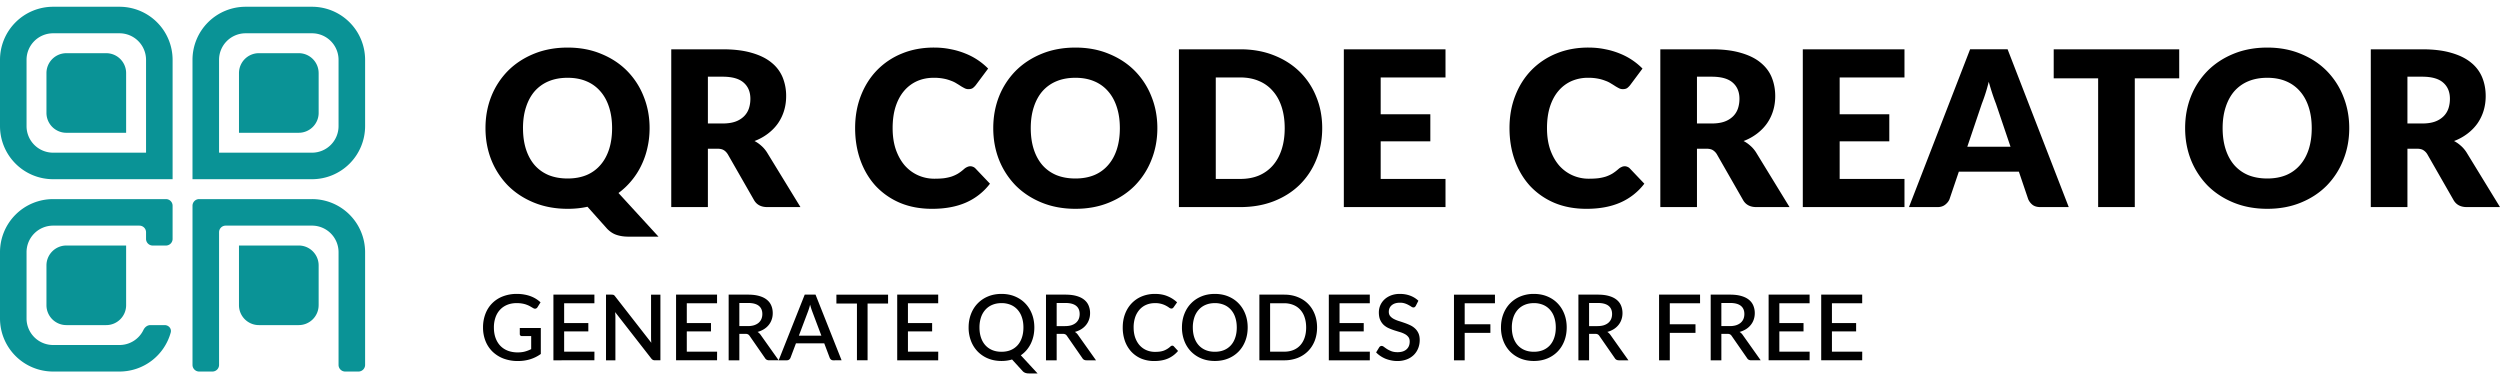 <svg xmlns="http://www.w3.org/2000/svg" width="300" height="45" fill="none"><g clip-path="url(#a)"><path fill="#0A9396" d="M5.575 8.77a2.389 2.389 0 0 1 2.39-2.387h4.78c1.32 0 2.39 1.07 2.39 2.388v7.163h-7.17a2.389 2.389 0 0 1-2.39-2.388V8.771Z"/><path fill="#0A9396" fill-rule="evenodd" d="M14.339 3.995H6.373a3.185 3.185 0 0 0-3.187 3.183v7.96a3.185 3.185 0 0 0 3.187 3.183h11.152V7.178a3.185 3.185 0 0 0-3.186-3.183ZM6.373.812A6.37 6.37 0 0 0 0 7.178v7.96a6.37 6.37 0 0 0 6.373 6.366h14.339V7.178A6.37 6.37 0 0 0 14.338.812H6.373Z" clip-rule="evenodd"/><path fill="#0A9396" d="M5.575 36.625a2.389 2.389 0 0 0 2.39 2.387h4.78c1.32 0 2.39-1.069 2.39-2.387v-7.163h-7.17a2.389 2.389 0 0 0-2.39 2.387v4.776Z"/><path fill="#0A9396" d="M14.339 41.4H6.373a3.185 3.185 0 0 1-3.187-3.183V30.26a3.185 3.185 0 0 1 3.187-3.184h10.356c.44 0 .796.356.796.796v.796c0 .44.357.796.797.796h1.593c.44 0 .797-.357.797-.796v-3.98a.796.796 0 0 0-.797-.795H6.373A6.37 6.37 0 0 0 0 30.259v7.958a6.37 6.37 0 0 0 6.373 6.367h7.966a6.375 6.375 0 0 0 6.149-4.687c.125-.462-.249-.884-.728-.884h-1.718c-.363 0-.671.251-.828.579a3.187 3.187 0 0 1-2.875 1.809ZM38.237 8.77a2.389 2.389 0 0 0-2.39-2.388h-4.779a2.389 2.389 0 0 0-2.39 2.388v7.163h7.17c1.32 0 2.39-1.07 2.39-2.388V8.77Z"/><path fill="#0A9396" fill-rule="evenodd" d="M29.474 3.995h7.966a3.185 3.185 0 0 1 3.186 3.183v7.96a3.185 3.185 0 0 1-3.186 3.183H26.287V7.178a3.185 3.185 0 0 1 3.187-3.183ZM37.44.812a6.37 6.37 0 0 1 6.373 6.366v7.96a6.37 6.37 0 0 1-6.373 6.366H23.1V7.178A6.37 6.37 0 0 1 29.475.812h7.966Z" clip-rule="evenodd"/><path fill="#0A9396" d="M38.236 36.625a2.389 2.389 0 0 1-2.39 2.387h-4.78a2.389 2.389 0 0 1-2.389-2.387v-7.163h7.17c1.32 0 2.39 1.069 2.39 2.387v4.776Z"/><path fill="#0A9396" d="M26.288 27.87c0-.439.356-.795.796-.795H37.44a3.185 3.185 0 0 1 3.186 3.184v13.53c0 .439.357.795.797.795h1.593c.44 0 .797-.356.797-.796v-13.53a6.37 6.37 0 0 0-6.373-6.366H23.898a.796.796 0 0 0-.797.795v19.101c0 .44.357.796.797.796h1.593c.44 0 .797-.356.797-.796V27.871Z"/><path fill="#000" d="M62.76 15.376c0 .945.12 1.794.363 2.548.243.745.59 1.377 1.04 1.897.46.52 1.02.918 1.679 1.195.668.269 1.426.403 2.276.403.841 0 1.591-.134 2.25-.403a4.457 4.457 0 0 0 1.665-1.195c.46-.52.81-1.152 1.054-1.898.242-.753.364-1.602.364-2.547 0-.935-.121-1.775-.364-2.52-.243-.754-.594-1.391-1.054-1.91a4.457 4.457 0 0 0-1.665-1.196c-.659-.278-1.409-.416-2.25-.416-.85 0-1.608.138-2.276.416a4.574 4.574 0 0 0-1.678 1.195c-.451.52-.798 1.157-1.04 1.91-.244.745-.365 1.586-.365 2.521Zm16.258 13.022h-3.616c-.52 0-.989-.07-1.405-.208-.407-.13-.789-.377-1.144-.741l-2.355-2.638c-.737.165-1.53.247-2.38.247-1.474 0-2.818-.247-4.032-.74-1.214-.495-2.255-1.175-3.122-2.041a9.36 9.36 0 0 1-2.003-3.08c-.468-1.178-.702-2.452-.702-3.82 0-1.37.234-2.643.702-3.821a9.218 9.218 0 0 1 2.003-3.067c.867-.866 1.908-1.546 3.122-2.04s2.558-.74 4.032-.74c1.474 0 2.814.25 4.02.753 1.213.494 2.25 1.174 3.108 2.04a9.056 9.056 0 0 1 1.99 3.067c.477 1.178.715 2.447.715 3.807 0 .815-.086 1.599-.26 2.353a9.446 9.446 0 0 1-.728 2.105 8.667 8.667 0 0 1-1.17 1.832 8.584 8.584 0 0 1-1.575 1.494l4.8 5.238Zm7.698-13.58c.599 0 1.106-.074 1.522-.221a2.822 2.822 0 0 0 1.04-.637c.27-.269.464-.58.586-.936.121-.363.182-.753.182-1.17 0-.83-.273-1.48-.82-1.948-.537-.468-1.374-.702-2.51-.702h-1.769v5.614h1.77Zm9.339 10.032h-3.98c-.737 0-1.266-.277-1.587-.832l-3.147-5.497c-.148-.234-.313-.403-.495-.506-.182-.113-.442-.17-.78-.17h-1.119v7.005h-4.396V5.916h6.165c1.37 0 2.537.143 3.499.429.971.277 1.76.667 2.367 1.17a4.428 4.428 0 0 1 1.34 1.78 5.89 5.89 0 0 1 .416 2.235c0 .615-.082 1.196-.247 1.741a5.465 5.465 0 0 1-.728 1.52c-.321.46-.72.871-1.197 1.235a6.243 6.243 0 0 1-1.626.897c.286.147.555.333.806.559.252.216.477.476.677.78l4.032 6.588Zm20.386-4.9a.81.81 0 0 1 .313.066c.104.034.203.1.298.195l1.743 1.832a7.278 7.278 0 0 1-2.874 2.261c-1.144.503-2.502.754-4.071.754-1.439 0-2.732-.243-3.876-.728a8.577 8.577 0 0 1-2.901-2.027c-.789-.867-1.396-1.889-1.821-3.067-.425-1.187-.637-2.473-.637-3.86 0-1.412.23-2.707.689-3.885.46-1.187 1.106-2.21 1.938-3.067a8.735 8.735 0 0 1 2.992-2.001c1.162-.477 2.441-.715 3.837-.715.711 0 1.379.065 2.003.195a9.138 9.138 0 0 1 1.769.52 7.922 7.922 0 0 1 2.732 1.806l-1.483 1.988a2.105 2.105 0 0 1-.338.338c-.131.096-.313.143-.546.143a.978.978 0 0 1-.443-.104 5.923 5.923 0 0 1-.442-.247 11.67 11.67 0 0 0-.52-.324 3.175 3.175 0 0 0-.663-.325 4.871 4.871 0 0 0-.898-.26 6.029 6.029 0 0 0-1.197-.104c-.728 0-1.396.134-2.003.403a4.397 4.397 0 0 0-1.561 1.182c-.433.511-.772 1.144-1.014 1.897-.235.745-.351 1.599-.351 2.56 0 .97.13 1.833.39 2.586.268.754.628 1.391 1.079 1.91.46.512.993.902 1.6 1.17a4.767 4.767 0 0 0 1.951.403c.399 0 .763-.017 1.093-.052.329-.043.637-.108.923-.195.286-.095.555-.216.806-.364.253-.156.508-.35.768-.584.105-.087.217-.156.338-.208a.835.835 0 0 1 .377-.091Zm22.442-4.574c0 1.37-.238 2.643-.715 3.821a9.2 9.2 0 0 1-1.991 3.08c-.858.866-1.894 1.546-3.108 2.04-1.206.494-2.546.74-4.02.74-1.474 0-2.818-.246-4.032-.74s-2.254-1.174-3.122-2.04a9.37 9.37 0 0 1-2.003-3.08c-.467-1.178-.701-2.452-.701-3.82 0-1.37.234-2.643.701-3.821a9.227 9.227 0 0 1 2.003-3.067c.868-.866 1.908-1.546 3.122-2.04s2.558-.74 4.032-.74c1.474 0 2.814.25 4.02.753 1.214.494 2.25 1.174 3.108 2.04a9.06 9.06 0 0 1 1.991 3.067c.477 1.178.715 2.447.715 3.807Zm-4.5 0c0-.935-.122-1.775-.365-2.52-.243-.754-.593-1.391-1.053-1.91A4.457 4.457 0 0 0 131.3 9.75c-.659-.278-1.409-.416-2.251-.416-.849 0-1.608.138-2.275.416a4.573 4.573 0 0 0-1.679 1.195c-.45.52-.797 1.157-1.04 1.91-.243.745-.364 1.586-.364 2.521 0 .945.121 1.794.364 2.548.243.745.59 1.377 1.04 1.897.46.52 1.019.918 1.679 1.195.667.269 1.426.403 2.275.403.842 0 1.592-.134 2.251-.403a4.457 4.457 0 0 0 1.665-1.195c.46-.52.81-1.152 1.053-1.898.243-.753.365-1.602.365-2.547Zm24.282 0c0 1.37-.238 2.634-.715 3.795a8.858 8.858 0 0 1-1.991 3.002c-.858.84-1.894 1.499-3.108 1.975-1.206.468-2.544.702-4.019.702h-7.362V5.916h7.362c1.475 0 2.813.238 4.019.715 1.214.476 2.25 1.135 3.108 1.975a8.692 8.692 0 0 1 1.991 3.002c.477 1.152.715 2.408.715 3.768Zm-4.5 0c0-.935-.121-1.78-.364-2.534-.243-.753-.594-1.39-1.054-1.91a4.395 4.395 0 0 0-1.665-1.208c-.658-.286-1.409-.43-2.25-.43h-2.939v12.177h2.939c.841 0 1.592-.138 2.25-.416a4.588 4.588 0 0 0 1.665-1.208c.46-.529.811-1.17 1.054-1.924.243-.753.364-1.602.364-2.547Zm11.517-6.081v4.418h5.958v3.249h-5.958v4.51h7.778v3.378h-12.2V5.916h12.2v3.379h-7.778Zm29.284 10.656c.104 0 .208.021.312.065a.77.77 0 0 1 .299.195l1.743 1.832a7.274 7.274 0 0 1-2.875 2.261c-1.145.503-2.502.754-4.071.754-1.439 0-2.731-.243-3.876-.728a8.577 8.577 0 0 1-2.901-2.027c-.788-.867-1.395-1.889-1.82-3.067-.425-1.187-.637-2.473-.637-3.86 0-1.412.229-2.707.689-3.885.459-1.187 1.105-2.21 1.937-3.067a8.739 8.739 0 0 1 2.993-2.001c1.161-.477 2.441-.715 3.836-.715.711 0 1.379.065 2.004.195a9.16 9.16 0 0 1 1.769.52 7.922 7.922 0 0 1 2.731 1.806l-1.483 1.988a2.105 2.105 0 0 1-.338.338c-.13.096-.312.143-.547.143a.98.98 0 0 1-.442-.104 5.913 5.913 0 0 1-.441-.247 11.798 11.798 0 0 0-.522-.324 3.127 3.127 0 0 0-.663-.325 4.836 4.836 0 0 0-.897-.26 6.029 6.029 0 0 0-1.197-.104 4.9 4.9 0 0 0-2.003.403 4.393 4.393 0 0 0-1.56 1.182c-.434.511-.772 1.144-1.015 1.897-.234.745-.351 1.599-.351 2.56 0 .97.129 1.833.389 2.586.27.754.63 1.391 1.08 1.91.46.512.994.902 1.6 1.17a4.77 4.77 0 0 0 1.951.403c.399 0 .763-.017 1.093-.052.33-.043.638-.108.924-.195.286-.095.554-.216.806-.364.251-.156.508-.35.768-.584a1.37 1.37 0 0 1 .337-.208.839.839 0 0 1 .378-.091Zm10.438-5.133c.598 0 1.106-.074 1.523-.221a2.829 2.829 0 0 0 1.04-.637 2.41 2.41 0 0 0 .585-.936c.121-.363.183-.753.183-1.17 0-.83-.274-1.48-.82-1.948-.537-.468-1.374-.702-2.511-.702h-1.768v5.614h1.768Zm9.34 10.032h-3.98c-.738 0-1.266-.277-1.588-.832l-3.147-5.497a1.473 1.473 0 0 0-.494-.506c-.182-.113-.443-.17-.78-.17h-1.119v7.005h-4.397V5.916h6.165c1.371 0 2.537.143 3.5.429.971.277 1.76.667 2.366 1.17.616.502 1.063 1.095 1.34 1.78.277.684.417 1.43.417 2.235 0 .615-.083 1.196-.248 1.741a5.436 5.436 0 0 1-.728 1.52c-.321.46-.719.871-1.196 1.235a6.265 6.265 0 0 1-1.626.897c.286.147.555.333.806.559.252.216.477.476.677.78l4.032 6.588Zm6.015-15.555v4.418h5.957v3.249h-5.957v4.51h7.778v3.378h-12.201V5.916h12.201v3.379h-7.778Zm20.505 8.317-1.756-5.185c-.13-.33-.269-.715-.416-1.157-.148-.45-.295-.936-.443-1.455a20.655 20.655 0 0 1-.832 2.638l-1.743 5.159h5.19Zm6.985 7.238h-3.409c-.381 0-.689-.087-.923-.26a1.74 1.74 0 0 1-.533-.689l-1.118-3.3h-7.206l-1.119 3.3c-.095.243-.269.464-.521.663-.242.19-.546.286-.91.286h-3.433l7.335-18.934h4.5l7.337 18.934Zm13.257-15.451h-5.332v15.45h-4.397V9.4h-5.332V5.916h15.061V9.4Zm20.403 5.977c0 1.37-.239 2.643-.716 3.821a9.212 9.212 0 0 1-1.99 3.08c-.859.866-1.894 1.546-3.108 2.04-1.206.494-2.546.74-4.02.74-1.474 0-2.819-.246-4.032-.74-1.214-.494-2.254-1.174-3.122-2.04a9.37 9.37 0 0 1-2.003-3.08c-.468-1.178-.702-2.452-.702-3.82 0-1.37.234-2.643.702-3.821a9.227 9.227 0 0 1 2.003-3.067c.868-.866 1.908-1.546 3.122-2.04 1.213-.494 2.558-.74 4.032-.74 1.474 0 2.814.25 4.02.753 1.214.494 2.249 1.174 3.108 2.04a9.073 9.073 0 0 1 1.99 3.067c.477 1.178.716 2.447.716 3.807Zm-4.501 0c0-.935-.121-1.775-.364-2.52-.243-.754-.594-1.391-1.054-1.91a4.461 4.461 0 0 0-1.664-1.196c-.659-.278-1.41-.416-2.251-.416-.85 0-1.608.138-2.276.416a4.569 4.569 0 0 0-1.678 1.195c-.451.52-.797 1.157-1.04 1.91-.243.745-.365 1.586-.365 2.521 0 .945.122 1.794.365 2.548.243.745.589 1.377 1.04 1.897a4.57 4.57 0 0 0 1.678 1.195c.668.269 1.426.403 2.276.403.841 0 1.592-.134 2.251-.403a4.462 4.462 0 0 0 1.664-1.195c.46-.52.811-1.152 1.054-1.898.243-.753.364-1.602.364-2.547Zm13.253-.558c.598 0 1.105-.074 1.522-.221a2.82 2.82 0 0 0 1.04-.637c.269-.269.465-.58.586-.936.12-.363.182-.753.182-1.17 0-.83-.274-1.48-.82-1.948-.537-.468-1.374-.702-2.51-.702h-1.769v5.614h1.769ZM300 24.85h-3.98c-.737 0-1.266-.277-1.588-.832l-3.147-5.497a1.464 1.464 0 0 0-.494-.506c-.182-.113-.442-.17-.78-.17h-1.119v7.005h-4.397V5.916h6.166c1.37 0 2.536.143 3.499.429.971.277 1.76.667 2.368 1.17a4.426 4.426 0 0 1 1.338 1.78c.279.684.417 1.43.417 2.235 0 .615-.083 1.196-.247 1.741a5.492 5.492 0 0 1-.728 1.52c-.322.46-.72.871-1.197 1.235a6.249 6.249 0 0 1-1.626.897c.286.147.555.333.806.559.252.216.477.476.677.78L300 24.85ZM64.898 39.356v3.12c-.785.565-1.698.847-2.738.847a4.856 4.856 0 0 1-1.737-.295 3.91 3.91 0 0 1-1.32-.832 3.67 3.67 0 0 1-.843-1.275 4.336 4.336 0 0 1-.296-1.625 4.5 4.5 0 0 1 .285-1.63c.19-.497.462-.921.816-1.275a3.61 3.61 0 0 1 1.282-.827 4.573 4.573 0 0 1 1.686-.295c.318 0 .612.026.882.077.274.047.528.115.761.202a3.552 3.552 0 0 1 1.189.733l-.367.586a.365.365 0 0 1-.225.17c-.09.021-.19 0-.295-.066l-.34-.197a2.626 2.626 0 0 0-.405-.192 2.705 2.705 0 0 0-.531-.148c-.201-.04-.438-.06-.712-.06-.416 0-.793.07-1.129.208-.332.135-.616.33-.854.586-.237.251-.42.558-.547.919a3.606 3.606 0 0 0-.192 1.21c0 .47.067.891.203 1.263.135.368.326.682.575.941.248.256.547.45.898.586.354.135.748.202 1.183.202.325 0 .613-.035.865-.104.256-.07.506-.166.75-.29V40.33h-1.1a.28.28 0 0 1-.198-.065.245.245 0 0 1-.07-.18v-.729h2.524Zm6.435 2.846-.005 1.034H66.41v-7.88h4.918v1.035h-3.631v2.374h2.902v1.002h-2.902V42.2h3.636Zm7.916-6.845v7.879h-.652a.584.584 0 0 1-.252-.05.622.622 0 0 1-.197-.175l-4.332-5.559c.011.106.018.212.022.318.007.102.01.197.01.284v5.182h-1.127v-7.88h.668c.055 0 .1.004.137.011a.315.315 0 0 1 .203.093c.029.03.06.066.092.11l4.338 5.565a10.73 10.73 0 0 1-.027-.334 9.377 9.377 0 0 1-.006-.307v-5.137h1.123Zm6.803 6.845-.006 1.034h-4.918v-7.88h4.918v1.035h-3.63v2.374h2.902v1.002h-2.903V42.2h3.637Zm3.676-3.07c.292 0 .548-.035.767-.104.219-.073.402-.173.548-.3.146-.129.255-.28.328-.455.073-.179.11-.376.11-.591 0-.43-.143-.759-.427-.985-.285-.226-.716-.34-1.293-.34h-1.04v2.775h1.007Zm3.713 4.104h-1.144c-.227 0-.39-.088-.493-.263l-1.84-2.654a.609.609 0 0 0-.203-.197.701.701 0 0 0-.328-.06h-.712v3.174h-1.282v-7.88h2.322c.519 0 .964.053 1.336.16.377.105.685.256.926.453.24.194.418.427.531.7.117.274.175.579.175.915 0 .273-.041.528-.126.765a2.07 2.07 0 0 1-.355.646 2.238 2.238 0 0 1-.57.504 2.905 2.905 0 0 1-.772.333c.157.095.292.228.405.4l2.13 3.004Zm5.124-2.955-1.084-2.878a7.955 7.955 0 0 1-.269-.848c-.04.171-.084.33-.131.476-.048.142-.091.268-.132.377l-1.084 2.873h2.7Zm2.426 2.955H100a.43.43 0 0 1-.274-.082.575.575 0 0 1-.159-.214l-.657-1.74h-3.395l-.658 1.74a.525.525 0 0 1-.153.203.409.409 0 0 1-.274.093h-.991l3.127-7.88h1.298l3.127 7.88Zm5.578-6.813h-2.459v6.813h-1.276v-6.813h-2.465v-1.066h6.2v1.066Zm6.021 5.779-.006 1.034h-4.918v-7.88h4.918v1.035h-3.631v2.374h2.903v1.002h-2.903V42.2h3.637Zm4.947-2.906c0 .456.063.865.186 1.226.124.36.301.667.532.919.229.248.507.44.832.574.325.132.688.197 1.09.197.405 0 .77-.065 1.095-.197a2.29 2.29 0 0 0 .827-.574c.23-.252.405-.558.525-.92.125-.36.187-.769.187-1.225 0-.452-.062-.859-.187-1.22a2.52 2.52 0 0 0-.525-.92 2.258 2.258 0 0 0-.827-.58 2.828 2.828 0 0 0-1.095-.202c-.402 0-.765.068-1.09.203a2.302 2.302 0 0 0-.832.58 2.575 2.575 0 0 0-.532.919 3.771 3.771 0 0 0-.186 1.22Zm6.971 5.516h-1.051c-.157 0-.295-.022-.416-.066a.815.815 0 0 1-.334-.225l-1.26-1.384c-.394.12-.818.18-1.27.18-.588 0-1.125-.1-1.61-.3a3.71 3.71 0 0 1-1.243-.832 3.708 3.708 0 0 1-.805-1.275 4.447 4.447 0 0 1-.285-1.614c0-.584.095-1.121.285-1.614.189-.492.457-.918.805-1.275a3.673 3.673 0 0 1 1.243-.837c.485-.2 1.022-.301 1.61-.301.591 0 1.128.1 1.609.3.486.202.901.48 1.244.838.347.358.615.783.805 1.275.19.492.285 1.03.285 1.614 0 .361-.036.706-.109 1.034a4.2 4.2 0 0 1-.318.914 3.81 3.81 0 0 1-.51.777 3.497 3.497 0 0 1-.685.613l2.01 2.178Zm3.3-5.68c.292 0 .548-.035.767-.104.219-.073.402-.173.547-.3.146-.129.256-.28.329-.455.073-.179.109-.376.109-.591 0-.43-.142-.759-.427-.985-.285-.226-.715-.34-1.292-.34H126.8v2.775h1.008Zm3.713 4.104h-1.144c-.227 0-.391-.088-.493-.263l-1.841-2.654a.606.606 0 0 0-.202-.197.706.706 0 0 0-.329-.06h-.712v3.174h-1.281v-7.88h2.322c.518 0 .963.053 1.336.16.377.105.684.256.925.453.242.194.419.427.531.7a2.3 2.3 0 0 1 .176.915c0 .273-.042.528-.126.765-.08.238-.199.453-.356.646a2.235 2.235 0 0 1-.569.504 2.917 2.917 0 0 1-.772.333c.156.095.292.228.404.4l2.131 3.004Zm9.154-1.757c.07 0 .131.028.182.082l.508.553a3.261 3.261 0 0 1-1.183.897c-.467.208-1.025.312-1.675.312a4 4 0 0 1-1.567-.295 3.5 3.5 0 0 1-1.188-.832 3.765 3.765 0 0 1-.762-1.275 4.849 4.849 0 0 1-.262-1.625c0-.59.093-1.133.28-1.625.189-.496.454-.921.793-1.275a3.58 3.58 0 0 1 1.227-.832 4.11 4.11 0 0 1 1.577-.295c.57 0 1.072.093 1.507.28a3.69 3.69 0 0 1 1.139.732l-.422.597a.469.469 0 0 1-.104.104.276.276 0 0 1-.165.043.468.468 0 0 1-.252-.098 2.96 2.96 0 0 0-.355-.224 2.68 2.68 0 0 0-1.353-.328c-.377 0-.721.065-1.035.196a2.247 2.247 0 0 0-.811.575 2.715 2.715 0 0 0-.531.919 3.78 3.78 0 0 0-.187 1.231c0 .463.066.877.198 1.242.132.361.312.668.543.92.229.247.499.437.809.568a2.55 2.55 0 0 0 1.003.197c.219 0 .414-.01.586-.032.175-.026.336-.064.481-.115a2.53 2.53 0 0 0 .801-.498.328.328 0 0 1 .218-.099Zm9.047-2.183c0 .584-.094 1.122-.285 1.614-.19.493-.458.918-.805 1.275a3.651 3.651 0 0 1-1.243.832c-.482.2-1.019.3-1.61.3-.588 0-1.125-.1-1.61-.3a3.7 3.7 0 0 1-1.243-.832 3.708 3.708 0 0 1-.805-1.275 4.448 4.448 0 0 1-.286-1.614c0-.584.096-1.121.286-1.614.189-.492.457-.918.805-1.275.346-.357.76-.636 1.243-.837.485-.2 1.022-.301 1.61-.301.591 0 1.128.1 1.61.3.485.202.9.48 1.243.838.347.358.615.783.805 1.275.191.492.285 1.03.285 1.614Zm-1.309 0c0-.452-.062-.859-.187-1.22a2.52 2.52 0 0 0-.525-.92 2.258 2.258 0 0 0-.827-.58 2.825 2.825 0 0 0-1.095-.202c-.402 0-.765.068-1.09.203a2.302 2.302 0 0 0-.832.58 2.575 2.575 0 0 0-.532.919 3.771 3.771 0 0 0-.186 1.22c0 .456.063.865.186 1.226.124.36.301.667.532.919.229.248.507.44.832.574.325.132.688.197 1.09.197.406 0 .77-.065 1.095-.197a2.29 2.29 0 0 0 .827-.574c.23-.252.405-.558.525-.92.125-.36.187-.769.187-1.225Zm9.636 0c0 .584-.096 1.118-.285 1.603-.19.482-.459.896-.805 1.242a3.597 3.597 0 0 1-1.244.81 4.356 4.356 0 0 1-1.61.285h-2.979v-7.88h2.979c.592 0 1.129.097 1.61.29.486.19.901.458 1.244.805.346.346.615.762.805 1.247.189.482.285 1.014.285 1.598Zm-1.31 0c0-.452-.062-.859-.186-1.22a2.455 2.455 0 0 0-.526-.914 2.232 2.232 0 0 0-.826-.569 2.837 2.837 0 0 0-1.096-.202h-1.692v5.81h1.692c.405 0 .771-.065 1.096-.197.325-.13.6-.32.826-.569.231-.251.406-.556.526-.913.124-.361.186-.77.186-1.226Zm7.643 2.906-.005 1.034h-4.918v-7.88h4.918v1.035h-3.631v2.374h2.902v1.002h-2.902V42.2h3.636Zm5.512-5.5a.502.502 0 0 1-.127.148.29.29 0 0 1-.164.044.437.437 0 0 1-.235-.087 3.436 3.436 0 0 0-.318-.192 2.407 2.407 0 0 0-.443-.197 1.82 1.82 0 0 0-.614-.093c-.22 0-.413.027-.581.082a1.191 1.191 0 0 0-.415.23.958.958 0 0 0-.258.35 1.107 1.107 0 0 0-.082.432c0 .2.052.369.158.504.107.131.245.244.417.339.175.095.375.179.597.252.223.069.449.144.679.224.233.08.461.171.685.274.222.102.419.231.59.388.176.157.317.348.423.575.105.226.159.501.159.826 0 .35-.06.678-.181.985a2.338 2.338 0 0 1-.526.804 2.427 2.427 0 0 1-.843.536 3.084 3.084 0 0 1-1.139.197 3.55 3.55 0 0 1-.739-.076 3.887 3.887 0 0 1-.685-.203 3.642 3.642 0 0 1-.609-.328 3.12 3.12 0 0 1-.509-.427l.373-.613a.364.364 0 0 1 .126-.12.337.337 0 0 1 .169-.044c.084 0 .177.04.279.12.103.077.225.163.367.258.147.09.322.177.526.257.204.076.45.115.735.115.463 0 .821-.113 1.073-.34.255-.226.382-.538.382-.935 0-.223-.052-.403-.157-.542a1.275 1.275 0 0 0-.423-.355 2.93 2.93 0 0 0-.591-.241 34.099 34.099 0 0 1-.679-.208 7.753 7.753 0 0 1-.68-.263 2.294 2.294 0 0 1-.596-.394 1.864 1.864 0 0 1-.416-.602c-.106-.24-.159-.54-.159-.897 0-.285.054-.56.164-.826.114-.267.276-.502.487-.706.216-.208.481-.374.794-.498a2.908 2.908 0 0 1 1.074-.186c.452 0 .867.071 1.244.213.379.143.706.345.98.608l-.312.613Zm5.869-.311v2.522h3.084v1.034h-3.084v3.289h-1.286v-7.88h4.918v1.035h-3.632Zm12.241 2.905c0 .584-.094 1.122-.284 1.614-.19.493-.458.918-.805 1.275a3.651 3.651 0 0 1-1.243.832c-.483.2-1.019.3-1.61.3-.589 0-1.125-.1-1.611-.3a3.73 3.73 0 0 1-1.243-.832 3.753 3.753 0 0 1-.805-1.275 4.447 4.447 0 0 1-.285-1.614c0-.584.095-1.121.285-1.614.19-.492.459-.918.805-1.275a3.693 3.693 0 0 1 1.243-.837 4.18 4.18 0 0 1 1.611-.301c.591 0 1.127.1 1.61.3.486.202.899.48 1.243.838.347.358.615.783.805 1.275.19.492.284 1.03.284 1.614Zm-1.308 0c0-.452-.062-.859-.186-1.22a2.55 2.55 0 0 0-.526-.92 2.266 2.266 0 0 0-.827-.58 2.828 2.828 0 0 0-1.095-.202c-.402 0-.766.068-1.091.203a2.327 2.327 0 0 0-.832.58 2.618 2.618 0 0 0-.531.919 3.744 3.744 0 0 0-.187 1.22c0 .456.063.865.187 1.226.125.36.302.667.531.919.231.248.508.44.832.574.325.132.689.197 1.091.197.405 0 .77-.065 1.095-.197.325-.135.6-.326.827-.574.229-.252.405-.558.526-.92.124-.36.186-.769.186-1.225Zm5.002-.164c.292 0 .547-.035.767-.104.219-.073.402-.173.547-.3.146-.129.255-.28.329-.455.073-.179.109-.376.109-.591 0-.43-.142-.759-.427-.985-.285-.226-.715-.34-1.292-.34h-1.041v2.775h1.008Zm3.713 4.104h-1.144c-.227 0-.391-.088-.493-.263l-1.841-2.654a.597.597 0 0 0-.202-.197.703.703 0 0 0-.329-.06h-.712v3.174h-1.281v-7.88h2.322c.518 0 .964.053 1.337.16.375.105.683.256.925.453.241.194.418.427.531.7.116.274.175.579.175.915 0 .273-.042.528-.126.765-.08.238-.198.453-.356.646a2.253 2.253 0 0 1-.569.504 2.902 2.902 0 0 1-.772.333c.156.095.291.228.405.4l2.13 3.004Zm4.965-6.845v2.522h3.083v1.034h-3.083v3.289h-1.287v-7.88h4.918v1.035h-3.631Zm7.196 2.741c.292 0 .547-.035.766-.104.219-.073.402-.173.548-.3.146-.129.255-.28.329-.455.073-.179.109-.376.109-.591 0-.43-.142-.759-.427-.985-.285-.226-.715-.34-1.292-.34h-1.042v2.775h1.009Zm3.713 4.104h-1.145c-.227 0-.39-.088-.492-.263l-1.841-2.654a.606.606 0 0 0-.202-.197.708.708 0 0 0-.33-.06h-.712v3.174h-1.28v-7.88h2.322c.518 0 .964.053 1.336.16.376.105.684.256.926.453.24.194.418.427.53.7a2.3 2.3 0 0 1 .176.915c0 .273-.042.528-.126.765a2.066 2.066 0 0 1-.357.646 2.235 2.235 0 0 1-.569.504 2.902 2.902 0 0 1-.772.333c.157.095.292.228.406.4l2.13 3.004Zm5.873-1.034-.005 1.034h-4.918v-7.88h4.918v1.035h-3.631v2.374h2.902v1.002h-2.902V42.2h3.636Zm6.311 0-.005 1.034h-4.918v-7.88h4.918v1.035h-3.631v2.374h2.903v1.002h-2.903V42.2h3.636Z"/></g><defs><clipPath id="a"><path fill="#fff" d="M0 0h300v45H0z"/></clipPath></defs></svg>